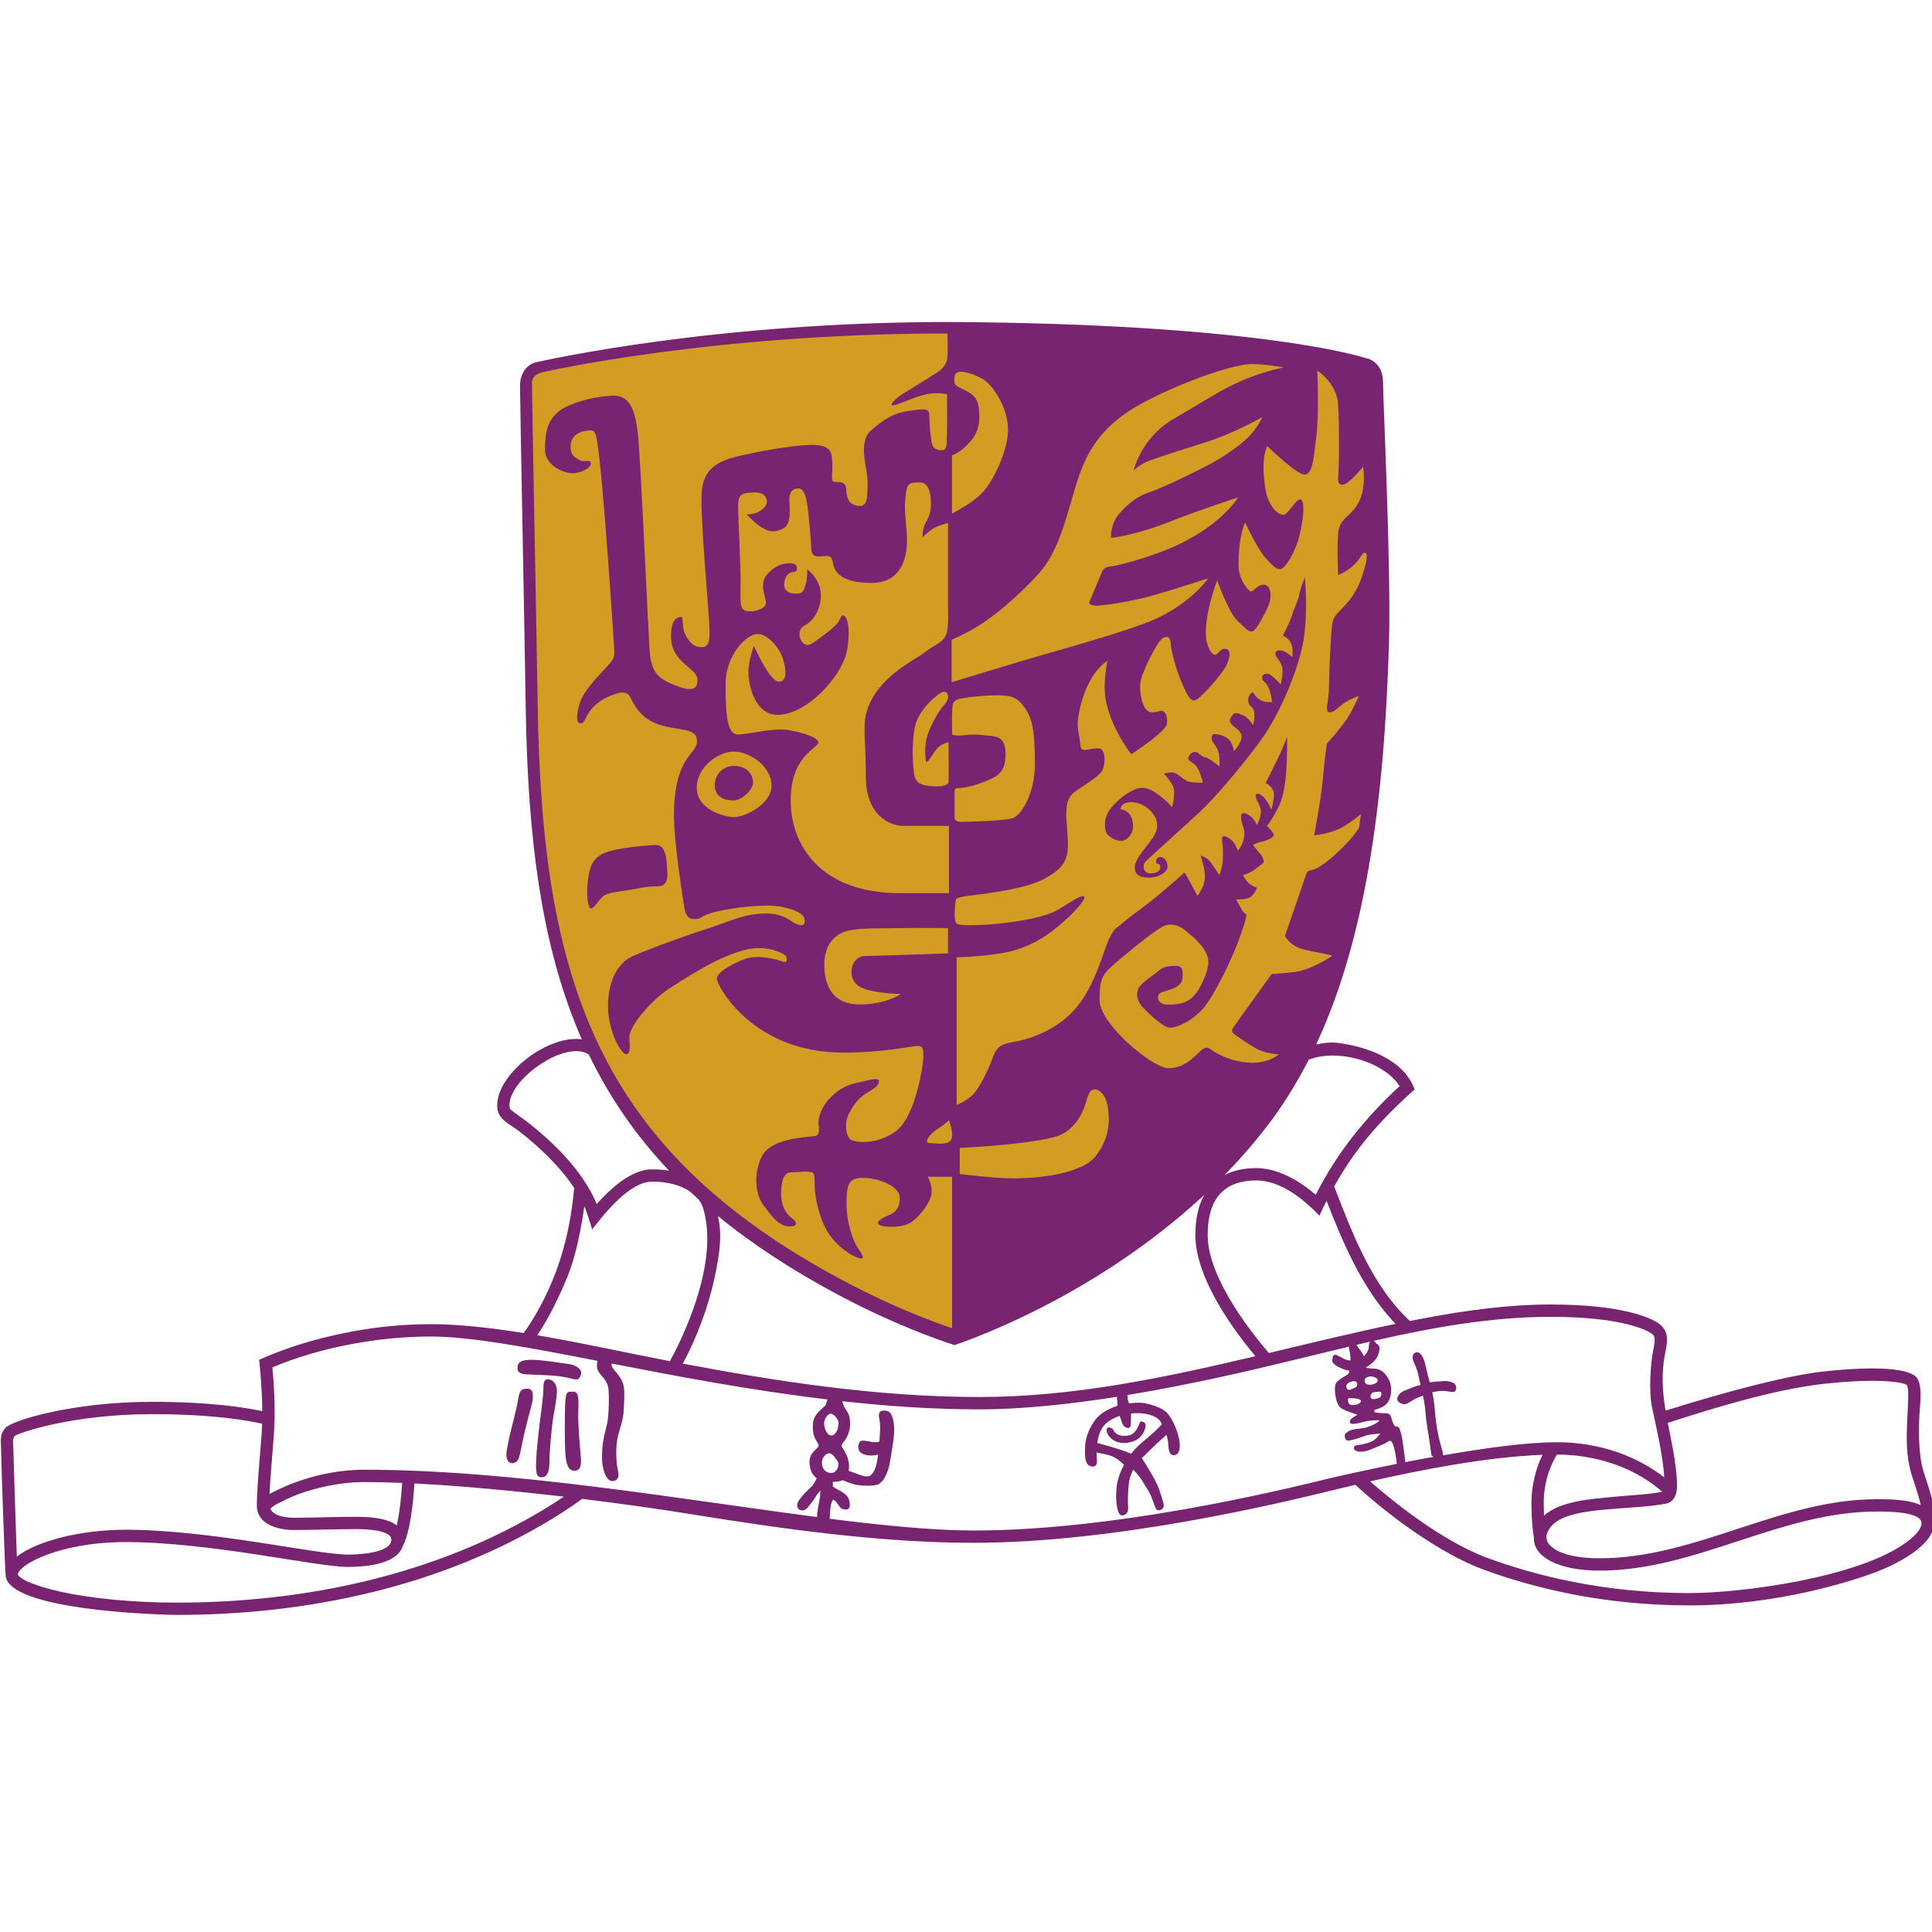 <?xml version="1.0" encoding="UTF-8" standalone="no"?>
<svg xmlns:inkscape="http://www.inkscape.org/namespaces/inkscape" xmlns:sodipodi="http://sodipodi.sourceforge.net/DTD/sodipodi-0.dtd" xmlns="http://www.w3.org/2000/svg" xmlns:svg="http://www.w3.org/2000/svg" width="96" height="96" viewBox="0 0 86.891 58.094" version="1.1" id="svg22707" inkscape:version="1.1.1 (3bf5ae0d25, 2021-09-20)" sodipodi:docname="CUHK Emblem (1973-2008).svg" preserveAspectRatio="xMidYMid meet">
  <defs id="defs22704"/>
  <g inkscape:label="Layer 1" inkscape:groupmode="layer" id="layer1" transform="translate(-45.396,-100.864)">
    <g id="g22399" transform="matrix(1.865,0,0,-1.865,71.502,133.094)" style="fill:#782471;fill-opacity:1">
      <path id="path22401" style="fill:#782471;fill-opacity:1;fill-rule:nonzero;stroke:none;stroke-width:7.048" d="m 332.508,381.219 c -39.477,0 -68.283,6.448 -69.699,6.766 -1.959,0.296 -3.061,2.066 -3.061,4.025 0,2.685 0.776,41.873 0.967,54.645 0.345,22.378 2.678,40.788 9.529,56.379 -6.019,-0.803 -15.014,6.329 -14.33,11.826 0.24,1.889 2.228,2.643 3.588,3.707 3.299,2.558 6.957,5.949 9.445,9.713 -0.754,8.261 -2.856,15.598 -7.289,22.73 -0.578,0.93 -1.022,1.552 -1.297,1.904 -5.561,-0.881 -10.995,-1.502 -15.773,-1.502 -8.098,0 -15.203,1.43 -20.277,2.854 -5.11,1.438 -8.867,3.201 -8.867,3.201 0,0 0.5,4.201 0.535,8.719 -2.516,-0.55 -8.592,-1.586 -18.713,-1.586 -13.497,0 -23.78,3.157 -24.908,4.426 -1.05,1.184 -0.74,2.234 -0.74,3.615 0,1.248 0.671,21.047 0.77,21.301 0,6.181 26.882,6.844 29.145,6.844 22.089,0 44.804,-4.787 63.785,-16.381 2.636,-1.614 4.306,-2.826 4.969,-3.326 6.773,0.832 13.252,1.747 18.707,2.635 16.014,2.587 32.308,4.828 47.779,4.828 24.056,0 51.826,-6.681 60.904,-8.908 l 3.939,-0.945 c 5.737,5.328 14.617,11.793 21.75,14.4 8.331,3.052 20.165,6.082 35.002,6.082 14.865,0 27.826,-4.171 31.893,-5.75 2.946,-1.149 9.459,-4.258 9.621,-8.092 0.515,-2.714 -1.077,-6.505 -1.846,-9.113 -0.832,-2.826 -0.761,-7.098 -0.627,-9.551 0.092,-1.663 0.57,-4.659 -0.424,-6.111 -1.135,-1.642 -6.885,-2.092 -15.893,-1.105 -4.729,0.515 -11.672,2.247 -17.438,3.861 -4.187,1.177 -7.753,2.278 -9.367,2.785 -0.522,-3.186 -0.762,-6.436 -0.021,-9.967 0.458,-2.164 0.478,-3.694 -1.199,-4.871 -1.367,-0.952 -6.151,-3.186 -18.373,-3.186 -6.985,0 -14.4,0.987 -22.146,2.475 l -1.67,0.324 c -6.442,-5.949 -9.783,-14.878 -12.863,-22.85 3.531,-6.343 7.563,-10.995 13.66,-16.479 -1.847,-5.096 -8.049,-7.211 -12.877,-7.881 -1.311,-0.183 -2.666,-0.007 -3.85,0.268 8.148,-17.444 11.566,-40.139 12.377,-68.332 0.367,-12.764 -1.021,-41.563 -1.021,-44.248 0,-1.952 -1.073,-3.672 -3.004,-4.018 -1.487,-0.472 -19.41,-5.829 -70.791,-6.111 z m -63.256,123.824 c 0.827,-0.004 1.574,0.173 2.184,0.576 3.44,7.14 7.893,13.674 13.623,19.729 -1.043,-0.176 -2.106,-0.247 -3.143,-0.219 -3.411,0.106 -6.951,3.419 -9.143,5.879 -2.305,-5.575 -7.322,-10.475 -11.988,-14.098 -0.176,-0.134 -2.376,-1.656 -2.75,-2.072 -0.888,-3.769 6.474,-9.772 11.217,-9.795 z m 128.352,0.752 c 4.346,-0.044 9.383,1.911 11.525,5.182 -5.906,5.462 -10.587,11.27 -14.252,18.459 -2.735,-2.354 -6.392,-4.525 -10.1,-4.525 -2.009,0 -3.835,0.374 -5.379,1.178 2.396,-2.453 4.715,-5.082 6.9,-7.895 2.791,-3.573 5.245,-7.477 7.395,-11.699 l 0.5,-0.176 c 1.03,-0.341 2.193,-0.511 3.41,-0.523 z m -12.826,21.209 c 4.194,0 7.999,3.164 10.727,5.977 0.402,-0.874 0.804,-1.705 1.213,-2.516 2.784,7.133 5.863,14.399 11.016,20.137 0.247,0.282 0.487,0.536 0.705,0.762 -7.203,1.494 -14.357,3.242 -21.518,4.947 -2.122,-2.446 -10.389,-12.426 -10.389,-19.996 0,-6.971 3.453,-9.311 8.246,-9.311 z m -102.32,0.211 c 2.382,0.006 4.574,0.6 6.146,1.664 0.479,0.444 0.959,0.887 1.445,1.324 0.359,0.465 0.628,0.974 0.797,1.523 2.122,6.985 -0.93,16.133 -3.904,22.533 -0.691,1.494 -1.318,2.671 -1.748,3.439 l -0.41,-0.084 c -6.555,-1.255 -14.385,-3.004 -22.117,-4.322 1.1,-1.593 2.939,-4.657 5.061,-9.746 1.304,-3.136 2.143,-7.105 2.65,-10.234 0.113,-0.677 0.212,-1.318 0.289,-1.91 l 0.148,0.33 c 0.402,0.973 1.184,3.602 1.184,3.602 2.143,-2.805 6.329,-7.999 9.98,-8.111 0.16,-0.005 0.32,-0.008 0.479,-0.008 z m 93.496,2.234 c -0.966,1.727 -1.516,3.997 -1.516,6.865 0,4.913 2.96,10.459 5.758,14.639 1.67,2.502 3.341,4.596 4.434,5.9 -15.407,3.637 -30.872,6.928 -46.893,6.928 -17.642,0 -34.937,-2.763 -50.352,-5.674 2.389,-4.335 4.356,-9.789 5.35,-14.328 1.135,-5.23 1.268,-7.839 0.627,-10.729 5.772,4.729 12.519,9.157 20.385,13.357 11.009,5.871 19.791,8.557 19.791,8.557 0,0 8.324,-2.694 18.875,-8.572 7.21,-4.017 15.64,-9.585 23.541,-16.943 z m 58.74,20.715 c 12.038,0 16.323,2.213 17.176,2.812 0.543,0.381 0.781,0.67 0.352,2.721 -0.465,2.192 -0.817,7.005 -0.225,9.881 0.472,2.291 1.881,8.049 2.064,11.855 -2.798,-2.199 -8.966,-5.969 -18.213,-5.969 -5.315,0 -12.557,1.044 -19.4,2.232 0.069,-0.117 0.082,-0.211 0.082,-0.211 l -0.621,-2.297 c -0.317,-1.198 -0.62,-3.074 -0.754,-4.652 -0.127,-1.452 -0.189,-2.213 -0.492,-3.545 0.472,-0.127 0.937,-0.212 1.438,-0.24 1.255,-0.063 1.882,0.317 2.326,0.127 0.437,-0.19 0.564,-1.318 -0.508,-1.635 -1.064,-0.31 -1.439,-0.119 -2.637,-0.062 -0.747,0.042 -0.74,0.055 -1.029,0.146 -0.247,-0.944 -0.477,-1.796 -0.738,-2.98 -0.381,-1.699 -1.072,-2.326 -1.572,-2.143 -0.507,0.19 -0.692,0.507 -0.572,1.135 0.127,0.627 0.699,1.437 0.945,2.77 l 0.367,1.621 c -1.332,0.331 -1.763,0.613 -2.566,0.902 -0.888,0.31 -1.389,0.937 -1.389,1.508 0,0.564 0.952,1.002 1.516,0.818 0.564,-0.19 0.755,-0.571 2.137,-1.135 l 0.711,-0.289 c 0.197,0.952 0.367,1.916 0.424,2.748 0.127,2.016 0.563,3.954 0.689,5.096 l 0.332,2.312 c 0,0 0.135,0.135 0.355,0.256 -1.742,0.313 -3.18,0.576 -4.797,0.895 -0.157,-1.415 -0.45,-3.848 -0.732,-4.906 -0.451,-1.699 -0.761,-0.944 -0.951,-1.135 -0.19,-0.19 -0.374,-0.445 -0.564,-1.072 -0.19,-0.627 -0.253,-1.191 -1.07,-1.191 -0.818,0 -1.383,-0.064 -1.764,-0.127 -0.183,-0.028 -0.197,-0.226 -0.176,-0.416 0.839,-0.247 1.644,-0.584 2.066,-1.035 0.881,-0.944 1.007,-2.762 0.5,-3.904 -0.5,-1.135 -1.318,-2.017 -2.453,-2.08 -1.128,-0.063 -1.579,-0.127 -1.572,-0.219 1.163,-0.634 1.953,-1.508 2.207,-2.424 0.31,-1.128 -0.001,-1.375 -0.318,-1.572 -0.24,-0.148 -0.33,-0.431 -0.506,-0.529 9.888,-2.248 19.926,-4.066 29.934,-4.066 z m -190.105,3.342 c 6.78,0 16.944,1.92 28.295,4.127 -0.082,0.479 -0.128,1.095 0.039,1.531 0.317,0.818 1.445,1.517 1.762,2.771 0.31,1.262 0.092,5.455 -0.127,6.301 -0.754,2.953 -0.881,3.969 -0.881,5.914 0,1.952 0.748,4.031 1.826,3.904 1.078,-0.12 1.085,-1.009 0.824,-2.08 -0.261,-1.071 -0.38,-3.905 0.065,-5.604 0.437,-1.699 0.944,-2.776 1.008,-4.912 0.063,-2.136 0.252,-3.517 -0.572,-4.842 -0.825,-1.325 -1.579,-1.769 -1.516,-2.27 l 0.006,-0.25 c 11.147,2.173 23.332,4.51 36.676,6.104 -0.12,0.22 -0.205,0.496 -0.283,0.814 -0.317,0.698 -2.045,1.402 -2.207,3.221 -0.254,2.763 1.065,3.215 0.945,3.842 -0.127,0.627 -1.762,1.071 -1.516,3.207 0.141,1.17 0.599,1.867 1.205,2.283 -0.197,0.451 -0.543,1.127 -1.016,1.557 -0.754,0.691 -1.634,1.635 -2.008,2.199 -0.381,0.571 -0.445,1.388 0.189,1.635 0.627,0.254 1.065,-0.063 1.572,-0.754 0.5,-0.691 0.69,-0.818 1.127,-1.572 0.197,-0.338 0.502,-0.691 0.77,-0.973 l -0.078,1.1 c -0.141,1.042 -0.496,2.266 -0.502,3.402 -23.419,-3.03 -51.768,-8.031 -76.957,-8.031 -7.979,0 -14.322,3.248 -14.914,3.559 -0.331,0.148 -0.721,0.338 -1.115,0.57 0.106,-2.234 0.373,-5.413 0.719,-9.713 0.388,-4.68 -0.042,-9.873 -0.232,-11.797 8.162,-3.44 18.136,-5.244 26.896,-5.244 z m 159.457,0.889 c 0.001,0.04 0.002,0.068 0.002,0.068 -0.134,0.204 -0.12,0.53 -0.162,0.988 -0.035,0.374 -0.339,0.936 -0.818,1.395 l -0.133,-0.26 c -0.317,-0.53 -0.812,-1.194 -1.156,-1.662 l 2.178,-0.51 z m -3.543,0.83 0.105,0.732 c 0.12,0.359 0.176,0.98 0.176,1.629 -0.803,-0.063 -1.17,-0.311 -1.621,-0.564 -0.571,-0.31 -1.268,-0.754 -1.395,0 -0.127,0.761 -0.176,0.819 0.451,1.326 0.395,0.317 1.345,0.811 2.402,0.973 -0.07,0.303 -0.162,0.522 -0.268,0.6 -0.437,0.31 -1.881,0.95 -2.135,1.768 -0.254,0.818 0.062,3.383 0.943,3.961 0.832,0.543 2.164,0.909 2.826,1.135 -0.564,0.317 -1.318,0.754 -1.318,1.135 0,0.381 0.247,0.501 1.064,0.381 0.818,-0.127 1.587,-0.444 2.461,-0.508 0.881,-0.063 1.825,-0.189 1.324,0.191 -0.507,0.374 -1.459,0.88 -2.523,1.07 -1.071,0.183 -1.951,0.185 -2.451,0.502 -0.5,0.317 -0.882,0.5 -0.691,1.135 0.19,0.627 0.5,0.562 1.508,0.309 1.008,-0.254 1.896,-0.69 2.65,-0.816 0.754,-0.127 1.818,-0.191 1.818,-0.191 0,0 -0.684,1.073 -1.699,1.453 -1.008,0.374 -2.078,0.507 -2.459,0.57 -0.374,0.063 -0.437,0.627 0,0.881 0.444,0.254 1.332,0.254 2.34,-0.127 1.001,-0.381 1.755,-0.698 2.572,-1.078 0.818,-0.374 0.945,-0.887 1.389,0.065 0.27,0.586 0.586,2.318 0.686,3.377 -5.578,1.125 -10.298,2.181 -11.482,2.473 -9.092,2.227 -36.631,8.846 -60.404,8.846 -6.887,0 -15.32,-0.85 -24.432,-1.994 l 0.059,-0.988 c 0.092,-1.191 0.148,-1.698 0.508,-2.262 0.937,0.374 0.875,1.444 1.756,1.627 0.881,0.19 1.197,-0.119 1.07,-1.127 -0.127,-1.008 -0.754,-1.571 -1.889,-2.135 -0.451,-0.233 -0.761,-0.438 -0.973,-0.607 l 0.008,-0.781 c 0.578,0.007 1.17,-0.058 1.656,-0.283 0.282,0.12 1.459,0.62 2.34,0.789 1.001,0.183 2.827,0.248 3.645,-0.062 0.818,-0.317 1.705,-1.643 2.086,-3.969 0.374,-2.326 0.874,-4.729 0.627,-6.357 -0.254,-1.635 -0.641,-2.149 -1.459,-2.213 -0.811,-0.063 -1.128,0.26 -1.064,0.951 0.063,0.691 0.253,1.199 0.189,2.391 l -0.119,1.924 c -0.282,0.085 -0.628,0.134 -1.016,0.092 -1.008,-0.127 -1.761,-0.382 -2.135,-0.191 -0.381,0.19 -0.57,1.08 -0.316,1.58 0.254,0.5 0.816,0.817 1.951,0.881 0.458,0.021 0.916,-0.058 1.297,-0.156 -0.127,1.001 -0.303,1.926 -0.543,2.482 -0.634,1.445 -1.324,1.317 -2.205,1.07 -0.726,-0.211 -1.628,-0.634 -2.234,-0.775 0.233,-1.699 -0.36,-2.712 -0.727,-3.375 -0.374,-0.691 -0.818,-0.826 -0.127,-1.58 0.691,-0.754 1.199,-2.142 1.072,-3.523 -0.127,-1.381 -0.565,-1.643 -0.945,-2.334 -0.208,-0.382 -0.301,-0.762 -0.34,-1.029 7.615,0.838 15.406,1.383 23.225,1.383 7.472,0 15.682,-0.918 23.436,-2.143 -0.046,0.139 -0.055,0.24 -0.055,0.24 0.077,0.458 0.125,0.979 0.055,1.324 -1.332,0.409 -2.805,1.17 -3.693,2.305 -1.071,1.389 -1.704,3.093 -1.768,4.602 -0.056,1.508 -6.8e-4,2.517 0.443,3.018 0.437,0.5 1.325,0.501 1.516,-0.062 0.148,-0.437 -0.008,-1.093 -0.029,-1.953 0.613,0.106 1.46,0.267 2.102,0.443 0.832,0.226 1.727,0.761 2.58,1.635 -1.064,2.072 -1.255,3.279 -1.318,4.66 -0.063,1.381 0.064,2.381 0.254,3.016 0.183,0.641 0.436,1.079 1,0.889 0.571,-0.183 0.832,-0.697 0.762,-1.451 -0.07,-0.754 -0.057,-2.883 0.189,-4.342 0.113,-0.663 0.353,-1.311 0.67,-1.924 1.191,1.043 1.974,2.648 2.602,3.621 0.691,1.071 1.072,3.024 1.445,3.207 0.381,0.19 1.141,-0.126 1.141,-0.689 0,-0.564 -0.19,-0.945 -0.697,-2.58 -0.465,-1.487 -2.017,-3.976 -3.018,-5.541 1.445,-1.445 2.961,-2.896 3.715,-3.523 l 0.465,-0.422 c 0.155,0.472 0.261,0.929 0.289,1.359 0.063,1.078 0.127,2.149 1.008,2.086 0.881,-0.063 1.023,-1.064 0.945,-2.086 -0.127,-1.572 -1.129,-3.954 -2.08,-5.025 -0.952,-1.078 -3.404,-1.706 -4.342,-1.77 -0.677,-0.042 -1.317,-0.027 -2.17,0.1 -0.19,-0.613 -0.276,-0.515 -0.227,-1.135 0,0 -0.018,-0.131 -0.08,-0.287 11.251,-1.859 21.318,-4.286 26.215,-5.457 l 11.115,-2.693 z m -138.783,2.236 c -0.129,-6.9e-4 -0.255,0.002 -0.377,0.006 -1.952,0.063 -2.016,0.818 -2.016,1.445 0,0.627 0.501,0.944 1.318,1.008 0.818,0.063 3.848,0.118 5.547,0.309 1.692,0.197 2.445,0.515 3.016,0.578 0.564,0.063 0.882,-0.578 0.945,-1.078 0.056,-0.5 -0.634,-1.382 -2.27,-1.572 -1.533,-0.178 -4.23,-0.685 -6.164,-0.695 z m 142.533,2.822 c 0.439,0.013 1.03,0.255 1.141,0.588 0.127,0.374 -0.444,0.753 -1.135,0.816 -0.691,0.063 -1.014,-0.125 -1.07,-0.633 -0.063,-0.5 0.443,-0.698 0.887,-0.762 0.055,-0.008 0.115,-0.012 0.178,-0.01 z m -139.85,0.512 c -0.452,0.02 -0.678,0.302 -0.678,1.521 0,1.445 -0.564,5.095 -0.811,7.428 -0.254,2.333 -0.445,4.159 -0.445,5.604 0,1.445 0.128,2.072 0.945,2.072 0.818,0 1.324,-0.754 1.324,-2.453 0,-1.699 0.318,-5.724 0.691,-7.93 0.381,-2.206 0.634,-3.53 0.57,-4.531 -0.063,-1.008 -0.683,-1.636 -1.324,-1.699 -0.099,-0.01 -0.19,-0.015 -0.273,-0.012 z m 224.99,0.236 c 3.941,0.002 5.703,0.482 5.865,0.713 0.141,0.204 0.253,0.656 0.246,1.586 -0.042,4.518 -0.797,9 0.521,13.469 0.395,1.332 1.193,3.448 1.602,5.344 -2.305,-1.057 -5.809,-1.002 -7.521,-1.002 -16.38,0 -30.659,10.029 -47.004,10.029 -6.456,0 -8.564,-1.896 -8.916,-2.953 0,0 -0.063,-0.189 -0.141,-0.619 0.113,-1.269 1.077,-2.679 3.502,-3.539 4.299,-1.522 11.877,-1.239 16.74,-2.148 1.67,-0.31 1.995,-1.953 1.945,-3.434 -0.113,-3.595 -0.916,-6.943 -1.564,-10.305 8.197,-2.65 18.29,-5.737 26.656,-6.646 3.343,-0.366 6.004,-0.495 8.068,-0.494 z m -88.006,0.059 c 0.351,0.002 0.488,0.213 0.539,0.471 0.063,0.31 -0.127,0.566 -0.627,0.756 -0.5,0.19 -1.009,0.5 -1.199,-0.127 -0.183,-0.627 0.444,-0.945 1.008,-1.064 0.106,-0.024 0.198,-0.036 0.279,-0.035 z m -140.432,1.279 c -0.042,0.002 -0.082,0.006 -0.121,0.01 -0.627,0.063 -1.127,6e-4 -1.381,1.699 -0.254,1.699 -1.206,5.024 -1.516,6.547 -0.317,1.515 -0.634,2.771 -0.443,3.525 0.19,0.754 0.697,1.071 1.395,0.754 0.691,-0.31 0.754,-0.952 1.191,-3.088 0.437,-2.136 0.965,-4.194 1.508,-6.168 0.826,-3.007 -0.008,-3.306 -0.633,-3.279 z m 7.793,0.492 c -0.071,-2.7e-4 -0.148,0.006 -0.23,0.018 -0.818,0 -0.945,0.126 -1.072,1.635 -0.127,1.508 -0.127,7.373 0,8.881 0.127,1.508 0.374,2.835 1.445,2.898 1.071,0.063 1.317,-0.819 1.197,-2.207 -0.127,-1.381 -0.507,-5.469 -0.443,-7.738 0.059,-2.128 0.175,-3.482 -0.896,-3.486 z m 136.896,0.01 c 0.219,-0.008 0.375,0.04 0.375,0.262 0,0.437 3.4e-4,0.691 -0.627,0.881 -0.627,0.19 -1.134,0.191 -1.197,-0.189 -0.063,-0.374 0.19,-0.881 0.697,-0.881 0.25,0 0.533,-0.064 0.752,-0.072 z m -4.969,1.086 c 0.212,-0.007 0.496,0.057 0.75,0.057 0.5,0 1.127,0.191 1.127,0.438 0,0.254 -0.374,0.635 -1.191,0.691 -0.818,0.063 -0.944,-0.247 -1.008,-0.818 -0.032,-0.282 0.11,-0.36 0.322,-0.367 z m -36.246,2.566 c 2.09,-0.019 3.698,0.624 4.186,1.586 l 0.148,0.289 c -0.423,0.472 -1.22,1.296 -2.348,2.227 -1.149,0.944 -2.086,1.763 -2.896,2.785 -1.797,-0.782 -4.737,-1.565 -5.752,-1.818 0.176,-1.092 0.523,-2.291 1.221,-3.045 0.585,-0.627 1.515,-1.192 2.586,-1.559 0.31,0.691 0.431,1.684 1.002,1.938 0.571,0.247 0.887,0.127 0.887,-0.57 0,-0.479 0.099,-1.029 0.043,-1.783 0.316,-0.031 0.625,-0.046 0.924,-0.049 z m -51.916,0.074 c 0.027,-0.002 0.052,-6e-5 0.076,0.004 0.374,0.063 1.317,0.88 1.254,1.697 -0.063,0.818 -0.373,1.883 -1.127,2.01 -0.754,0.127 -1.326,-1.135 -1.326,-2.072 0,-0.885 0.72,-1.605 1.123,-1.639 z m -115.248,0.096 c 10.643,0 16.67,1.155 18.686,1.627 -0.021,0.698 -0.056,1.389 -0.105,2.059 -0.479,5.836 -0.789,9.634 -0.789,11.826 0,3.263 3.664,4.166 6.363,4.166 2.805,0 7.029,-0.154 10.482,-0.154 0.987,0 6.004,0.014 6.004,1.783 0,0.141 -0.02,0.267 -0.062,0.387 -0.627,2.044 -6.167,2.156 -7.352,2.156 -5.321,0 -23.33,-4.221 -37.723,-4.221 -7.739,0 -15.118,1.944 -18.48,4.566 -0.183,-5.455 -0.578,-17.297 -0.578,-18.248 0,-0.634 -0.252,-1.698 0.213,-2.227 0.409,-0.451 9.654,-3.721 23.342,-3.721 z m 167.941,1.225 c -0.368,0.012 -0.526,2.328 -2.441,2.453 -1.952,0.127 -2.206,-0.944 -2.326,-1.135 -0.127,-0.183 -1.07,-0.626 -1.07,0.191 0,0.818 1.183,2.389 3.396,2.135 2.206,-0.247 2.82,-1.529 3.088,-2.262 0.437,-1.191 -0.255,-1.319 -0.629,-1.383 -0.006,-9.9e-4 -0.012,-1.9e-4 -0.018,0 z m -52.936,5.414 c 0.507,0 1.136,0.881 1.453,1.445 0.31,0.571 -0.128,1.762 -0.945,1.889 -0.818,0.127 -1.698,-0.438 -1.762,-1.572 -0.063,-1.128 0.753,-1.762 1.254,-1.762 z m 123.576,0.225 c 6.146,0 12.505,1.883 17.283,5.809 0.24,0.197 0.438,0.373 0.6,0.521 -2.855,0.515 -5.914,0.591 -8.775,0.895 -3.08,0.317 -8.529,0.621 -11.299,3.137 -0.035,-0.684 -0.049,-1.452 -0.049,-2.326 0,-2.361 0.57,-4.391 1.141,-5.836 0.493,-1.24 0.987,-2.03 1.1,-2.199 z m -2.451,0.043 c -1.212,2.403 -1.883,5.546 -1.883,7.992 0,3.059 0.226,5.018 0.424,6.125 v 0.156 c 0,2.981 4.01,5.391 11.164,5.391 16.401,0 30.652,-10.029 47.004,-10.029 1.184,-3e-5 7.654,-0.112 7.654,1.975 0,0.818 -0.803,1.958 -2.537,3.227 -8.317,6.097 -28.25,8.643 -36.855,8.643 -14.54,0 -26.134,-2.968 -34.281,-5.949 -7.993,-2.932 -16.662,-10.114 -19.975,-13.018 8.557,-1.952 19.862,-4.166 29.285,-4.512 z m -200.162,4.623 c 2.016,0 4.193,0.05 6.498,0.148 -0.113,1.91 -0.396,4.906 -0.91,7.225 -1.783,-1.388 -5.146,-1.473 -6.922,-1.473 -3.454,0 -7.675,0.162 -10.48,0.162 -2.382,0 -3.72,-0.657 -4.059,-1.523 0.352,-0.43 0.951,-0.74 1.438,-0.986 0.226,-0.113 0.422,-0.197 0.422,-0.197 3.919,-2.107 9.644,-3.355 14.014,-3.355 z m 8.584,0.24 c 7.767,0.395 16.719,1.234 25.381,2.242 -0.782,0.529 -1.776,1.177 -2.975,1.91 -18.657,11.397 -40.992,16.084 -62.693,16.084 -7.739,0 -14.69,-0.741 -19.701,-1.826 -1.1,-0.24 -6.596,-1.529 -7.357,-2.932 0,-1.586 6.921,-5.525 18.297,-5.525 14.392,0 32.401,4.221 37.723,4.221 2.558,0 8.21,-0.302 9.316,-3.467 0.895,-1.677 1.381,-4.512 1.656,-6.781 0.197,-1.6 0.304,-3.059 0.354,-3.926 z" transform="matrix(0.142,0,0,-0.142,-38.342,71.37)"/>
    </g>
    <g id="g22403" transform="matrix(1.865,0,0,-1.865,63.189,154.939)"/>
    <g id="g22407" transform="matrix(1.865,0,0,-1.865,115.318,151.754)"/>
    <g id="g22411" transform="matrix(1.865,0,0,-1.865,76.742,140.283)"/>
    <g id="g22415" transform="matrix(1.865,0,0,-1.865,75.422,138.998)"/>
    <g id="g22419" transform="matrix(1.865,0,0,-1.865,104.165,134.01)"/>
    <g id="g22423" transform="matrix(1.865,0,0,-1.865,62.929,155.677)"/>
    <g id="g22427" transform="matrix(1.865,0,0,-1.865,63.888,154.09)"/>
    <g id="g22431" transform="matrix(1.865,0,0,-1.865,108.066,145.881)"/>
    <g id="g22435" transform="matrix(1.865,0,0,-1.865,114.283,155.5)"/>
    <g id="g22439" transform="matrix(1.865,0,0,-1.865,114.841,155.468)"/>
    <g id="g22443" transform="matrix(1.865,0,0,-1.865,89.104,155.165)"/>
    <g id="g22447" transform="matrix(1.865,0,0,-1.865,107.092,146.64)"/>
    <g id="g22451" transform="matrix(1.865,0,0,-1.865,82.305,154.851)"/>
    <g id="g22455" transform="matrix(1.865,0,0,-1.865,72.574,147.345)"/>
    <g id="g22459" transform="matrix(1.865,0,0,-1.865,95.778,148.945)"/>
    <g id="g22463" transform="matrix(1.865,0,0,-1.865,88.01,101.463)" style="fill:#d59c24;fill-opacity:1">
      <path d="m 0,0 c -5.721,0 -9.773,-0.937 -9.773,-0.937 -0.214,-0.058 -0.248,-0.164 -0.248,-0.273 0,-0.381 0.11,-5.938 0.138,-7.748 0.101,-6.613 1.408,-10.703 7.354,-13.875 1.322,-0.705 2.378,-1.069 2.64,-1.155 v 3.652 h -0.587 c 0,0 0.094,-0.147 0.094,-0.36 0,-0.213 -0.249,-0.555 -0.462,-0.715 -0.214,-0.16 -0.587,-0.147 -0.742,-0.107 -0.156,0.04 -0.093,0.134 0.08,0.214 0.173,0.08 0.355,0.133 0.355,0.448 0,0.316 -0.542,0.493 -0.902,0.493 -0.36,0 -0.382,-0.213 -0.382,-0.635 0,-0.422 0.147,-0.875 0.276,-1.062 0.128,-0.186 0.173,-0.279 0.026,-0.239 -0.146,0.04 -0.448,0.213 -0.688,0.528 -0.24,0.315 -0.382,0.902 -0.382,1.222 0,0.32 -0.013,0.32 -0.147,0.333 -0.133,0.013 -0.253,-0.013 -0.413,-0.013 -0.16,0 -0.249,-0.147 -0.249,-0.52 0,-0.373 0.182,-0.529 0.289,-0.609 0.107,-0.08 0.107,-0.2 -0.133,-0.173 -0.24,0.027 -0.409,0.28 -0.582,0.507 -0.173,0.226 -0.267,0.715 -0.04,1.177 0.226,0.462 1.155,0.466 1.288,0.493 0.133,0.027 0.08,0.209 0.08,0.329 0,0.355 0.382,0.848 0.924,0.955 0.256,0.05 0.533,0.146 0.533,0.04 0,-0.107 -0.106,-0.174 -0.306,-0.294 -0.2,-0.12 -0.342,-0.328 -0.436,-0.528 -0.093,-0.2 -0.053,-0.502 0.054,-0.582 0.106,-0.08 0.648,-0.147 1.11,0.209 0.462,0.355 0.649,1.59 0.649,1.79 0,0.2 -0.014,0.253 -0.142,0.253 -0.129,0 -0.822,-0.16 -1.791,-0.16 -2.185,0 -3.038,1.604 -3.047,1.777 -0.009,0.173 0.435,0.395 0.702,0.489 0.266,0.093 0.702,0 0.875,-0.067 0.173,-0.067 0.089,0.133 0.089,0.133 0,0 -0.209,0.187 -0.662,0.187 -0.627,0 -1.564,-0.595 -2.106,-0.942 -0.542,-0.346 -1.021,-0.982 -1.008,-1.204 0.013,-0.222 0.026,-0.413 -0.08,-0.413 -0.107,0 -0.435,0.529 -0.435,1.169 0,0.639 0.262,1.043 0.582,1.19 0.319,0.147 1.257,0.493 1.79,0.662 0.533,0.169 0.888,0.36 1.377,0.373 0.488,0.013 0.648,-0.187 0.768,-0.24 0.12,-0.053 0.227,-0.08 0.227,0.067 0,0.146 -0.173,0.253 -0.555,0.333 -0.382,0.08 -1.129,-0.013 -1.542,-0.107 -0.413,-0.093 -0.369,-0.173 -0.515,-0.186 -0.147,-0.014 -0.253,0.026 -0.293,0.28 -0.04,0.253 -0.249,1.577 -0.249,2.212 0,1.444 0.555,1.47 0.555,1.79 0,0.32 -0.342,0.253 -0.835,0.382 -0.493,0.129 -0.675,0.48 -0.755,0.653 -0.08,0.173 -0.2,0.169 -0.387,0.107 -0.186,-0.062 -0.448,-0.173 -0.635,-0.453 -0.066,-0.099 -0.106,-0.254 -0.195,-0.254 -0.089,0 -0.12,0.147 -0.027,0.467 0.093,0.32 0.449,0.662 0.635,0.875 0.187,0.213 0.222,0.2 0.2,0.515 -0.022,0.316 -0.266,4.136 -0.413,4.971 -0.051,0.29 -0.107,0.24 -0.267,0.227 -0.159,-0.014 -0.368,-0.12 -0.368,-0.373 0,-0.254 0.12,-0.262 0.213,-0.329 0.093,-0.067 0.275,0.027 0.275,-0.08 0,-0.107 -0.226,-0.24 -0.448,-0.24 -0.222,0 -0.658,0.2 -0.658,0.568 0,0.458 0.074,0.707 0.324,0.918 0.249,0.211 0.917,0.384 1.339,0.384 0.326,0 0.509,-0.243 0.579,-0.942 0.07,-0.699 0.243,-4.617 0.278,-5.176 0.035,-0.559 0.212,-0.7 0.596,-0.857 0.384,-0.158 0.577,-0.14 0.559,0.14 -0.017,0.28 -0.636,0.39 -0.636,1.036 0,0.407 0.146,0.453 0.23,0.465 0.084,0.011 0.026,-0.223 0.096,-0.384 0.069,-0.162 0.196,-0.346 0.403,-0.346 0.208,0 0.208,0.181 0.196,0.519 -0.011,0.337 -0.23,2.684 -0.184,3.229 0.046,0.546 0.357,0.738 0.925,0.868 0.569,0.13 1.479,0.292 1.852,0.257 0.372,-0.034 0.36,-0.222 0.372,-0.464 0.011,-0.242 -0.058,-0.427 0.069,-0.427 0.127,0 0.254,0.009 0.265,-0.164 0.012,-0.173 0.026,-0.358 0.257,-0.404 0.23,-0.046 0.242,0.124 0.254,0.323 0.011,0.199 0.011,0.326 -0.024,0.533 -0.034,0.208 -0.161,0.73 0.116,0.961 0.276,0.23 0.496,0.406 0.891,0.464 0.395,0.058 0.51,0.072 0.51,-0.104 0,-0.176 0.035,-0.626 0.081,-0.729 0.046,-0.104 0.173,-0.127 0.265,-0.104 0.092,0.023 0.069,0.184 0.081,0.438 0.011,0.254 0,0.903 0,0.903 0,0 -0.204,0.057 -0.496,0 -0.291,-0.058 -0.741,-0.289 -0.822,-0.266 -0.08,0.023 0.139,0.208 0.254,0.277 0.115,0.069 0.626,0.384 0.822,0.511 0.196,0.126 0.242,0.265 0.253,0.369 C 0.008,-0.493 0.002,-0.143 0,0 m 0.034,-18.975 c 0,0 -0.137,-0.127 -0.264,-0.201 -0.127,-0.074 -0.254,-0.218 -0.265,-0.292 -0.011,-0.074 0.085,-0.053 0.212,-0.064 0.127,-0.01 0.37,-0.027 0.391,0.149 0.022,0.176 -0.074,0.408 -0.074,0.408 m -0.021,4.635 c 0,0 -0.614,0.011 -1.107,0 -0.494,-0.011 -0.939,0.011 -1.263,-0.053 -0.324,-0.064 -0.614,-0.303 -0.614,-0.832 0,-0.53 0.222,-0.956 0.854,-0.956 0.631,0 0.991,0.25 0.991,0.25 0,0 -0.409,0.011 -0.737,0.085 -0.328,0.074 -0.452,0.222 -0.452,0.455 0,0.233 0.166,0.377 0.314,0.377 0.148,0 2.014,0.064 2.014,0.064 z m -5.174,4.257 c -0.339,0 -0.885,-0.349 -0.885,-0.874 0,-0.526 0.663,-0.706 0.906,-0.706 0.243,0 0.896,0.303 0.896,0.758 0,0.456 -0.504,0.822 -0.917,0.822 m 5.058,1.443 c -0.106,-0.021 -0.579,-0.413 -0.674,-0.811 -0.095,-0.399 -0.063,-1.009 -0.021,-1.21 0.042,-0.201 0.197,-0.233 0.388,-0.254 0.19,-0.021 0.423,0 0.434,0.095 0.01,0.095 0,0.96 0,0.96 0,0 -0.191,-0.022 -0.318,-0.202 -0.127,-0.18 -0.222,-0.359 -0.233,-0.222 -0.01,0.138 -0.042,0.417 0.085,0.709 0.127,0.293 0.243,0.484 0.381,0.642 0.138,0.159 0.064,0.314 -0.042,0.293 m -4.646,4.801 c -0.165,-0.015 -0.301,-0.015 -0.301,-0.3 0,-0.286 0.06,-1.379 0.06,-1.84 0,-0.46 -0.04,-0.686 0.151,-0.716 0.19,-0.03 0.461,0.06 0.461,0.195 0,0.136 -0.166,0.446 0.015,0.672 0.18,0.225 0.401,0.288 0.549,0.288 0.148,0 0.191,-0.042 0.18,-0.148 -0.011,-0.106 -0.131,-0.021 -0.222,-0.127 -0.092,-0.106 -0.17,-0.409 0.116,-0.451 0.286,-0.042 0.275,0.091 0.318,0.208 0.042,0.116 0.042,0.37 0.042,0.37 0,0 0.363,-0.261 0.324,-0.695 -0.038,-0.434 -0.303,-0.62 -0.409,-0.673 -0.105,-0.053 -0.127,-0.201 -0.084,-0.307 0.042,-0.106 0.137,-0.191 0.254,-0.127 0.116,0.063 0.546,0.377 0.642,0.504 0.095,0.127 0.084,0.233 0.169,0.169 0.085,-0.063 0.135,-0.324 0.074,-0.758 -0.095,-0.684 -0.991,-1.622 -1.686,-1.622 -0.55,0 -0.705,0.716 -0.705,1.023 0,0.307 0.133,0.641 0.133,0.641 0,0 0.375,-0.864 0.604,-0.864 0.229,0 0.159,0.356 0.085,0.579 -0.075,0.222 -0.343,0.571 -0.604,0.571 -0.261,0 -0.769,-0.508 -0.769,-1.213 0,-0.706 0.032,-1.21 0.297,-1.21 0.264,0 0.86,0.17 1.22,0.106 0.36,-0.064 0.73,-0.18 0.72,-0.307 -0.011,-0.127 -0.667,-0.314 -0.667,-1.39 0,-1.075 0.716,-2.236 2.635,-2.236 h 1.181 v 1.622 h -1.097 c -0.338,0 -0.906,0.265 -0.906,1.182 0,0.917 -0.094,1.262 0.042,1.644 0.275,0.769 1.072,1.135 1.358,1.347 0.286,0.212 0.434,0.244 0.519,0.402 0.084,0.159 0.063,0.473 0.063,0.685 v 2.045 c 0,0 -0.265,-0.063 -0.381,-0.148 -0.116,-0.084 -0.233,-0.19 -0.233,-0.19 0,0 -0.01,0.208 0.085,0.366 0.095,0.159 0.116,0.276 0.116,0.445 0,0.169 -0.027,0.504 -0.26,0.504 -0.136,0 -0.24,0.008 -0.297,-0.085 -0.041,-0.067 -0.05,-0.21 -0.063,-0.334 -0.032,-0.297 0.053,-0.71 0.042,-1.045 -0.011,-0.334 -0.127,-0.959 -0.854,-0.959 -0.726,0 -0.896,0.269 -0.927,0.466 -0.032,0.197 -0.099,0.19 -0.223,0.18 -0.123,-0.011 -0.292,-0.046 -0.303,0.176 -0.01,0.222 -0.053,0.716 -0.084,0.97 -0.032,0.254 -0.085,0.487 -0.223,0.487 -0.137,0 -0.222,-0.074 -0.222,-0.265 0,-0.19 0.068,-0.599 -0.155,-0.705 -0.222,-0.106 -0.328,-0.074 -0.497,0.021 -0.17,0.095 -0.378,0.324 -0.378,0.324 0,0 0.198,-0.01 0.346,0.096 0.148,0.105 0.18,0.222 0.106,0.328 -0.074,0.106 -0.192,0.114 -0.357,0.099 m -2.267,-8.497 c 0.169,0 0.232,-0.233 0.243,-0.424 0.011,-0.19 0.053,-0.388 -0.042,-0.504 -0.096,-0.117 -0.233,-0.032 -0.579,-0.106 -0.345,-0.074 -0.769,-0.095 -0.896,-0.191 -0.127,-0.095 -0.222,-0.303 -0.307,-0.303 -0.084,0 -0.116,0.367 -0.074,0.685 0.043,0.317 0.106,0.525 0.403,0.652 0.296,0.127 1.082,0.191 1.252,0.191 m 1.855,1.908 c 0.328,0 0.472,-0.201 0.472,-0.413 0,-0.138 -0.25,-0.42 -0.472,-0.42 -0.222,0 -0.452,0.085 -0.452,0.367 0,0.282 0.23,0.466 0.452,0.466 m 11.248,-1.108 c -0.35,-0.326 -1.055,-0.957 -1.198,-1.092 -0.143,-0.136 -0.159,-0.146 -0.159,-0.233 0,-0.088 0.054,-0.159 0.165,-0.159 0.111,0 0.235,0.032 0.235,0.151 0,0.119 -0.098,0.04 -0.098,0.121 0,0.082 0.024,0.12 0.106,0.12 0.081,0 0.167,-0.08 0.167,-0.233 0,-0.153 -0.257,-0.263 -0.432,-0.263 -0.271,0 -0.358,0.096 -0.358,0.247 0,0.151 0.143,0.328 0.27,0.496 0.128,0.167 0.271,0.318 0.271,0.519 0,0.296 -0.336,0.559 -0.614,0.559 -0.279,0 -0.271,-0.169 -0.271,-0.169 0,0 0.304,-0.016 0.304,-0.414 0,-0.175 -0.143,-0.352 -0.288,-0.352 -0.146,0 -0.351,0.127 -0.375,0.247 -0.023,0.119 -0.042,0.302 0.101,0.508 0.144,0.207 0.451,0.443 0.658,0.506 0.207,0.064 0.382,-0.039 0.567,-0.185 0.185,-0.145 0.278,-0.262 0.278,-0.262 0,0 0.056,0.207 0.048,0.392 -0.008,0.185 -0.247,0.414 -0.247,0.414 0,0 0.096,0.039 0.215,0.031 0.12,-0.008 0.247,-0.175 0.366,-0.215 0.12,-0.039 0.361,-0.031 0.361,-0.031 0,0 -0.072,0.286 -0.152,0.39 -0.079,0.103 -0.201,0.127 -0.201,0.193 0,0.065 0.072,0.151 0.161,0.159 0.09,0.008 0.136,-0.112 0.239,-0.127 0.104,-0.016 0.35,-0.225 0.35,-0.225 0,0 0.024,0.248 -0.039,0.4 -0.064,0.151 -0.136,0.175 -0.144,0.254 -0.008,0.08 0.008,0.128 0.064,0.128 0.056,0 0.199,-0.016 0.318,-0.104 0.12,-0.087 0.154,-0.31 0.154,-0.31 0,0 0.191,0.215 0.183,0.358 -0.008,0.143 -0.159,0.199 -0.239,0.289 -0.08,0.089 -0.048,0.135 0.024,0.23 0.071,0.096 0.191,0.008 0.278,-0.024 0.088,-0.031 0.215,-0.222 0.215,-0.222 0,0 0.048,0.191 0.024,0.326 -0.024,0.135 -0.127,0.103 -0.143,0.255 -0.016,0.151 0.111,0.217 0.111,0.217 0,0 0.056,-0.122 0.183,-0.193 0.128,-0.072 0.281,-0.048 0.281,-0.048 0,0 -0.024,0.233 -0.096,0.368 -0.071,0.135 -0.145,0.135 -0.145,0.223 0,0.087 0.122,0.127 0.217,0.055 0.096,-0.071 0.231,-0.222 0.231,-0.222 0,0 0.064,0.238 0.04,0.398 -0.024,0.159 -0.159,0.248 -0.167,0.336 -0.008,0.087 0.095,0.103 0.191,0.071 0.095,-0.031 0.215,-0.143 0.215,-0.143 0,0 0.031,0.143 -0.016,0.295 -0.048,0.151 -0.207,0.223 -0.207,0.223 0,0 0.071,0.135 0.143,0.296 0.072,0.161 0.064,0.159 0.103,0.279 0.04,0.119 0.122,0.262 0.146,0.406 0.024,0.143 0.135,0.423 0.135,0.423 0,0 0.08,-0.702 -0.016,-1.42 C 8.505,-8.018 8.031,-9.158 7.553,-9.813 7.076,-10.467 6.437,-11.209 6.087,-11.536 m -2.536,-6.691 c -0.113,0 -0.155,-0.112 -0.219,-0.335 -0.063,-0.222 -0.271,-0.684 -0.737,-0.811 -0.466,-0.127 -1.213,-0.19 -1.591,-0.222 -0.377,-0.032 -0.709,-0.043 -0.709,-0.043 v -0.631 c 0,0 0.805,-0.106 1.319,-0.106 0.515,0 1.608,0.092 1.958,0.536 0.349,0.445 0.339,0.868 0.296,1.171 -0.042,0.304 -0.205,0.441 -0.317,0.441 M 0.288,-0.925 C 0.215,-0.933 0.165,-0.99 0.165,-1.104 0.165,-1.218 0.166,-1.243 0.328,-1.325 0.491,-1.406 0.71,-1.47 0.751,-1.78 0.791,-2.089 0.775,-2.35 0.54,-2.618 0.304,-2.886 0.108,-2.936 0.108,-2.936 v -1.407 c 0,0 0.504,0.251 0.748,0.52 0.245,0.27 0.603,0.985 0.603,1.506 0,0.521 -0.359,1.083 -0.627,1.229 -0.268,0.147 -0.471,0.171 -0.544,0.163 m 7.054,0.187 c -0.578,0 -2.294,-0.675 -3.01,-1.163 C 3.616,-2.39 3.322,-2.935 3.103,-3.643 2.883,-4.351 2.704,-5.229 2.2,-5.791 1.695,-6.353 1.06,-6.866 0.718,-7.069 0.377,-7.272 0.1,-7.386 0.1,-7.386 v -1.025 c 0,0 1.619,0.497 2.278,0.684 0.66,0.187 2.034,0.58 2.571,0.813 0.936,0.407 1.335,1.009 1.335,1.009 0,0 -0.887,-0.294 -1.432,-0.44 C 4.306,-6.491 3.763,-6.556 3.607,-6.564 3.452,-6.572 3.411,-6.499 3.411,-6.499 l 0.31,0.74 c 0.049,0.114 0.098,0.13 0.252,0.147 0.154,0.016 1,0.237 1.595,0.521 1.074,0.512 1.44,1.138 1.44,1.138 0,0 -1.012,-0.332 -1.578,-0.56 -0.911,-0.367 -1.489,-0.416 -1.489,-0.416 0,0 -0.018,0.335 0.203,0.586 0.22,0.252 0.439,0.422 0.74,0.52 0.302,0.099 1.181,0.522 1.555,0.733 0.373,0.211 0.74,0.489 0.903,0.684 0.162,0.195 0.252,0.391 0.252,0.391 0,0 -0.651,-0.383 -1.399,-0.619 C 5.446,-2.87 4.933,-3.033 4.762,-3.114 4.592,-3.196 4.486,-3.309 4.486,-3.309 c 0,0 0.179,0.79 0.96,1.245 0.781,0.455 1.163,0.716 1.676,0.936 0.513,0.219 0.985,0.308 0.985,0.308 0,0 -0.432,0.082 -0.765,0.082 M 1.227,-8.725 c -0.35,0 -0.92,-0.058 -1.017,-0.115 -0.097,-0.058 -0.085,-0.127 -0.097,-0.242 -0.011,-0.115 0,-0.592 0,-0.592 0,0 0.051,-0.023 0.178,-0.023 0.126,0 0.259,0.046 0.552,0.012 0.292,-0.035 0.557,0.016 0.557,-0.46 0,-0.477 -0.223,-0.546 -0.534,-0.673 -0.311,-0.126 -0.559,-0.149 -0.633,-0.149 -0.074,0 -0.062,-0.053 -0.062,-0.15 v -0.557 c 0,-0.057 0.028,-0.103 0.166,-0.103 0.138,0 1.074,0.023 1.247,0.092 0.173,0.069 0.523,0.54 0.523,1.316 0,0.776 -0.064,1.08 -0.23,1.322 -0.166,0.241 -0.3,0.322 -0.65,0.322 m 8.051,-6.282 c -0.095,0.042 -0.461,0.091 -0.722,0.163 -0.307,0.084 -0.42,0.317 -0.42,0.317 0,0 0.441,1.263 0.494,1.432 0.053,0.17 0.063,0.117 0.233,0.18 0.169,0.064 0.493,0.324 0.843,0.706 0.099,0.108 0.17,0.211 0.221,0.303 l 0.043,0.317 c -0.113,-0.095 -0.32,-0.258 -0.508,-0.349 -0.275,-0.134 -0.62,-0.166 -0.62,-0.166 0,0 0.169,0.886 0.211,1.379 0.043,0.494 0.095,0.833 0.095,0.833 0,0 0.325,0.36 0.484,0.599 0.158,0.24 0.285,0.551 0.285,0.551 0,0 -0.222,-0.074 -0.391,-0.201 -0.17,-0.127 -0.212,-0.201 -0.325,-0.191 -0.112,0.011 0,0.286 0,0.631 0,0.346 0.043,1.235 0.071,1.457 0.027,0.223 0.084,0.24 0.328,0.505 0.243,0.264 0.349,0.525 0.434,0.8 0.084,0.276 0.102,0.43 0.038,0.452 C 10.009,-5.268 9.97,-5.423 9.79,-5.592 9.61,-5.762 9.42,-5.825 9.42,-5.825 c 0,0 -0.032,0.62 0,1.001 0.032,0.382 0.286,0.378 0.487,0.737 0.201,0.36 0.116,0.875 0.116,0.875 0,0 -0.338,-0.423 -0.487,-0.434 -0.148,-0.01 -0.116,0.127 -0.106,0.328 0.011,0.202 0.022,1.076 -0.01,1.602 -0.032,0.525 -0.504,0.822 -0.504,0.822 0,0 0.053,-0.96 -0.022,-1.591 -0.074,-0.631 -0.105,-0.928 -0.296,-0.917 -0.191,0.01 -0.885,0.684 -0.885,0.684 0,0 -0.176,-0.261 -0.043,-1.051 0.071,-0.418 0.318,-0.614 0.434,-0.603 0.117,0.01 0.307,0.402 0.409,0.37 0.102,-0.032 0.085,-0.413 -0.021,-0.853 -0.106,-0.441 -0.345,-0.79 -0.441,-0.822 -0.095,-0.032 -0.19,0.042 -0.391,0.275 -0.201,0.233 -0.483,0.843 -0.483,0.843 0,0 -0.159,-0.307 -0.159,-1.012 0,-0.346 0.18,-0.551 0.265,-0.632 0.084,-0.08 0.148,0.134 0.334,0.145 0.187,0.01 0.212,-0.293 0.127,-0.494 -0.084,-0.201 -0.303,-0.61 -0.387,-0.631 -0.085,-0.021 -0.149,0.042 -0.371,0.261 -0.222,0.218 -0.483,0.97 -0.483,0.97 0,0 -0.275,-0.706 -0.275,-1.274 0,-0.251 0.106,-0.487 0.201,-0.518 0.095,-0.032 0.138,0.159 0.275,0.137 0.138,-0.021 0.113,-0.18 0.032,-0.377 C 6.655,-8.181 6.08,-8.837 5.963,-8.848 5.847,-8.859 5.777,-8.721 5.639,-8.397 5.501,-8.072 5.395,-7.66 5.385,-7.49 5.374,-7.321 5.311,-7.278 5.184,-7.353 5.057,-7.427 4.701,-8.153 4.658,-8.376 4.616,-8.598 4.679,-8.933 4.785,-9.06 4.891,-9.187 5.029,-9.123 5.135,-9.102 5.241,-9.081 5.321,-9.229 5.29,-9.42 5.258,-9.61 4.436,-10.146 4.436,-10.146 c 0,0 -0.042,0.031 -0.187,0.264 -0.144,0.233 -0.36,0.621 -0.434,1.055 -0.074,0.434 0.043,0.938 0.043,0.938 0,0 -0.202,-0.137 -0.35,-0.37 C 3.36,-8.492 3.237,-8.806 3.173,-9.134 3.11,-9.462 3.152,-9.553 3.184,-9.765 c 0.032,-0.212 0.011,-0.254 0.095,-0.275 0.085,-0.022 0.229,0.053 0.388,0.031 0.159,-0.021 0.148,-0.451 0.032,-0.578 -0.117,-0.127 -0.282,-0.233 -0.6,-0.445 -0.317,-0.211 -0.233,-0.588 -0.201,-1.103 0.032,-0.515 -0.042,-0.737 -0.578,-1.023 -0.536,-0.286 -1.739,-0.381 -1.951,-0.424 -0.212,-0.042 -0.165,-0.059 -0.186,-0.239 -0.022,-0.18 -0.011,-0.371 0.038,-0.413 0.049,-0.043 0.466,-0.053 0.991,0 0.526,0.053 1.161,0.159 1.474,0.349 0.314,0.191 0.498,0.324 0.593,0.314 0.096,-0.011 -0.127,-0.303 -0.466,-0.6 -0.338,-0.296 -0.652,-0.536 -1.167,-0.694 -0.514,-0.159 -1.425,-0.18 -1.425,-0.18 v -3.559 c 0,0 0.201,0.074 0.371,0.229 0.169,0.155 0.402,0.635 0.493,0.896 0.091,0.261 0.18,0.339 0.498,0.392 0.317,0.053 0.758,0.19 1.167,0.493 0.409,0.303 0.656,0.737 0.832,1.161 0.176,0.423 0.244,0.716 0.35,0.906 0.106,0.191 0.095,0.145 0.307,0.325 0.212,0.18 0.409,0.3 0.779,0.603 0.371,0.303 0.695,0.6 0.695,0.6 0,0 0.064,-0.085 0.138,-0.233 0.074,-0.149 0.176,-0.329 0.176,-0.329 0,0 0.169,0.202 0.18,0.434 0.01,0.233 -0.106,0.536 -0.106,0.536 0,0 0.159,-0.042 0.243,-0.158 0.085,-0.117 0.212,-0.314 0.212,-0.314 0,0 0.085,0.222 0.085,0.398 0,0.176 0.004,0.202 -0.006,0.307 -0.011,0.106 -0.037,0.223 0.016,0.233 0.053,0.011 0.166,-0.053 0.24,-0.137 0.074,-0.085 0.106,-0.212 0.106,-0.212 0,0 0.148,0.131 0.162,0.414 0.006,0.131 -0.078,0.238 -0.078,0.397 0,0.159 0.127,0.085 0.212,0.032 0.085,-0.053 0.17,-0.222 0.17,-0.222 0,0 0.095,0.18 0.095,0.328 0,0.148 -0.127,0.275 -0.127,0.37 0,0.096 0.116,0.06 0.208,-0.042 0.091,-0.102 0.169,-0.286 0.169,-0.286 0,0 0.095,0.307 0.053,0.441 -0.042,0.134 -0.191,0.201 -0.191,0.201 0,0 0.032,0.053 0.254,0.508 0.223,0.455 0.265,0.61 0.265,0.61 0,0 0.011,-0.631 -0.042,-1.054 -0.053,-0.424 -0.117,-0.558 -0.244,-0.791 -0.127,-0.232 -0.201,-0.307 -0.201,-0.307 0,0 0.157,-0.147 0.167,-0.216 0.007,-0.047 -0.125,-0.129 -0.279,-0.161 -0.155,-0.031 -0.223,-0.084 -0.223,-0.084 l 0.127,-0.159 c 0,0 0.09,-0.083 0.122,-0.189 0.032,-0.106 -0.028,-0.092 -0.162,-0.209 -0.134,-0.116 -0.33,-0.17 -0.33,-0.17 0,0 0.053,-0.106 0.127,-0.18 0.074,-0.074 0.212,-0.127 0.212,-0.127 0,0 -0.064,-0.159 -0.159,-0.222 -0.096,-0.064 -0.343,-0.056 -0.343,-0.056 l 0.12,-0.22 c 0.063,-0.116 0.127,-0.144 0.127,-0.144 0,0 0.022,-0.042 -0.158,-0.546 -0.18,-0.505 -0.6,-1.383 -0.875,-1.708 -0.275,-0.324 -0.674,-0.487 -0.822,-0.476 -0.148,0.011 -0.451,0.296 -0.621,0.466 -0.169,0.169 -0.19,0.356 -0.127,0.483 0.064,0.127 0.297,0.275 0.434,0.381 0.138,0.106 0.134,0.138 0.378,0.159 0.243,0.021 0.254,-0.064 0.254,-0.223 0,-0.158 -0.043,-0.211 -0.159,-0.285 -0.117,-0.074 -0.324,-0.096 -0.398,-0.159 -0.075,-0.064 -0.047,-0.25 0.154,-0.261 0.202,-0.01 0.519,-0.01 0.727,0.271 0.132,0.179 0.296,0.54 0.296,0.748 0,0.324 -0.387,0.625 -0.546,0.758 -0.159,0.134 -0.339,0.18 -0.498,0.127 -0.159,-0.052 -0.62,-0.419 -1.061,-0.79 -0.441,-0.37 -0.519,-0.43 -0.519,-1.008 0,-0.578 1.277,-1.644 1.665,-1.644 0.388,0 0.631,0.293 0.726,0.378 0.096,0.084 0.17,0.169 0.297,0.074 0.127,-0.096 0.462,-0.286 0.917,-0.318 0.455,-0.032 0.716,0.201 0.716,0.201 0,0 -0.328,0.011 -0.578,0.159 -0.173,0.102 -0.371,0.243 -0.466,0.307 -0.095,0.064 -0.095,0.112 -0.064,0.165 0.032,0.053 0.939,1.309 0.939,1.309 0,0 0.067,-0.01 0.529,0.043 0.388,0.044 0.806,0.31 0.93,0.394" style="fill:#d59c24;fill-opacity:1;fill-rule:nonzero;stroke:none" id="path22465"/>
    </g>
  </g>
</svg>

